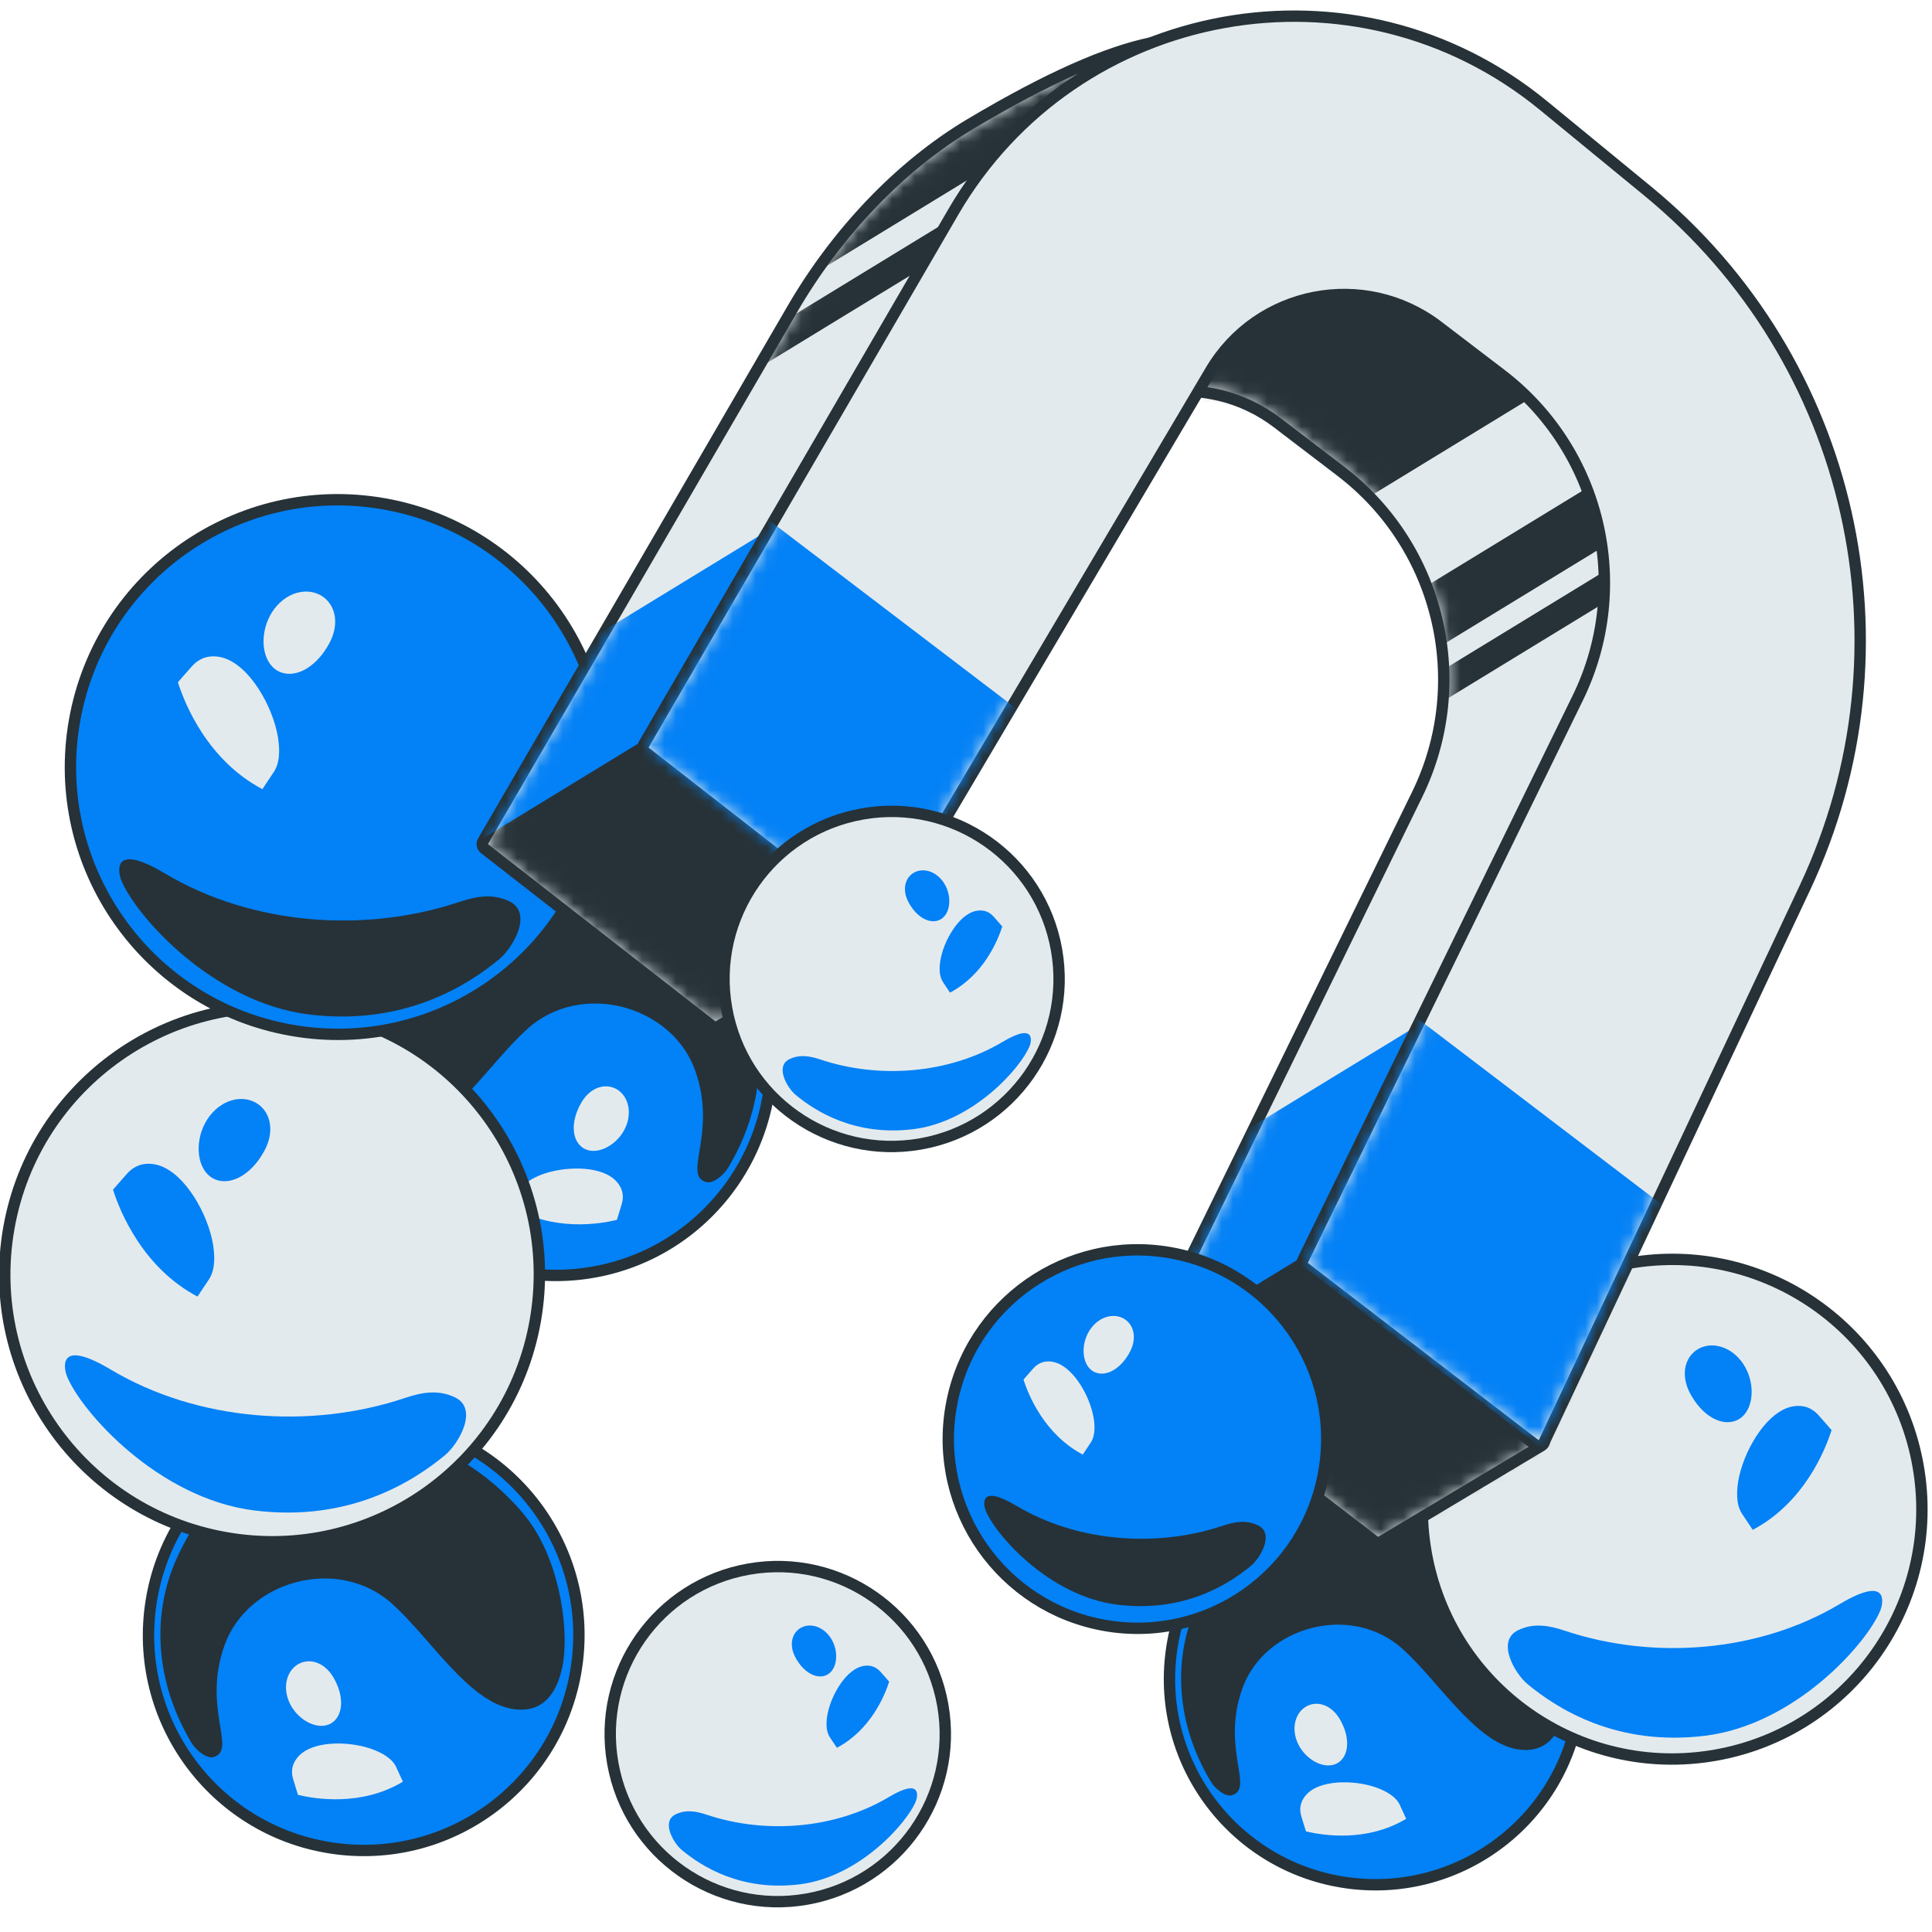 <svg width="170" height="170" viewBox="0 0 170 170" fill="none" xmlns="http://www.w3.org/2000/svg">
<g id="image" clip-path="url(#clip0_9266_10308)">
<g id="image_2">
<g id="Group 1893509589">
<circle id="Ellipse 2030" cx="32.003" cy="143.889" r="18.935" transform="rotate(7.572 32.003 143.889)" fill="#0381F6" stroke="#263238"/>
<path id="Vector 3525" d="M18.802 154.604C18.192 154.789 17.243 154.003 16.84 153.33C13.683 148.062 13.266 142.091 15.598 137.019C20.47 126.423 30.422 124.922 37.833 127.292C41.898 128.593 45.391 132.156 46.732 134.093C49.359 137.886 50.095 143.683 49.489 146.64C48.883 149.597 47.28 150.755 45.05 150.366C41.197 149.694 37.853 144.134 34.522 141.133C29.762 136.846 21.794 139.068 19.758 144.766C17.777 150.306 20.877 153.974 18.802 154.604Z" fill="#263238"/>
<path id="Vector" d="M26.862 146.206C27.015 146.18 27.171 146.172 27.326 146.183C27.482 146.195 27.638 146.225 27.792 146.273C27.946 146.322 28.098 146.388 28.245 146.473C28.392 146.557 28.536 146.66 28.672 146.779C28.808 146.899 28.936 147.033 29.052 147.179C29.168 147.325 29.274 147.484 29.369 147.651C29.465 147.82 29.553 147.996 29.633 148.178C29.716 148.359 29.786 148.546 29.842 148.738C29.901 148.929 29.944 149.119 29.972 149.307C30.002 149.493 30.016 149.677 30.015 149.855C30.015 150.033 29.998 150.206 29.966 150.371C29.935 150.536 29.887 150.692 29.823 150.839C29.76 150.985 29.682 151.119 29.59 151.237C29.499 151.354 29.395 151.457 29.28 151.543C29.164 151.63 29.038 151.7 28.901 151.752C28.766 151.803 28.62 151.837 28.466 151.852C28.314 151.866 28.156 151.862 27.995 151.841C27.836 151.819 27.674 151.78 27.512 151.724C27.351 151.668 27.19 151.596 27.031 151.509C26.873 151.422 26.718 151.319 26.567 151.203C26.418 151.086 26.277 150.958 26.146 150.819C26.015 150.681 25.895 150.533 25.786 150.376C25.678 150.219 25.581 150.054 25.499 149.883C25.417 149.712 25.348 149.535 25.295 149.353C25.242 149.172 25.205 148.989 25.184 148.809C25.164 148.628 25.16 148.449 25.172 148.275C25.184 148.099 25.212 147.929 25.255 147.766C25.299 147.602 25.358 147.445 25.433 147.298C25.508 147.151 25.597 147.015 25.696 146.894C25.797 146.772 25.908 146.664 26.03 146.571C26.152 146.478 26.284 146.4 26.422 146.338C26.562 146.277 26.709 146.233 26.862 146.206ZM25.792 156.541C25.73 156.335 25.699 156.134 25.697 155.941C25.692 155.748 25.718 155.562 25.769 155.384C25.823 155.205 25.901 155.036 26.004 154.876C26.104 154.717 26.228 154.567 26.372 154.429C26.445 154.36 26.522 154.294 26.604 154.231C26.687 154.169 26.775 154.11 26.867 154.055C26.96 154.001 27.058 153.95 27.161 153.901C27.264 153.853 27.371 153.808 27.485 153.766C27.597 153.724 27.715 153.686 27.837 153.652C27.96 153.617 28.087 153.586 28.219 153.559C28.352 153.531 28.488 153.507 28.629 153.488C28.77 153.467 28.916 153.452 29.067 153.44C29.216 153.427 29.368 153.419 29.519 153.416C29.671 153.411 29.823 153.412 29.975 153.416C30.127 153.419 30.278 153.426 30.43 153.438C30.582 153.449 30.733 153.463 30.882 153.482C31.033 153.5 31.182 153.522 31.329 153.547C31.477 153.571 31.623 153.6 31.767 153.631C31.911 153.663 32.053 153.698 32.19 153.736C32.33 153.774 32.466 153.815 32.598 153.86C32.865 153.948 33.117 154.05 33.352 154.166C33.588 154.277 33.806 154.402 34.002 154.539C34.199 154.673 34.373 154.82 34.52 154.982C34.666 155.143 34.784 155.318 34.87 155.507C34.87 155.507 35.017 155.826 35.162 156.144C35.309 156.459 35.453 156.773 35.453 156.773C31.837 158.949 27.794 158.315 26.22 157.931C26.22 157.931 26.11 157.586 26.003 157.238C25.897 156.889 25.792 156.541 25.792 156.541Z" fill="#E3EAED"/>
</g>
<g id="Group 1893509596">
<circle id="Ellipse 2030_2" cx="18.435" cy="18.435" r="18.935" transform="matrix(-0.991 0.132 0.132 0.991 64.761 72.593)" fill="#0381F6" stroke="#263238"/>
<path id="Vector 3525_2" d="M62.117 104.011C62.728 104.197 63.676 103.411 64.079 102.738C67.236 97.469 67.654 91.499 65.322 86.427C60.449 75.831 50.498 74.329 43.086 76.7C39.021 78 35.529 81.564 34.187 83.5C31.561 87.294 30.824 93.091 31.43 96.048C32.037 99.004 33.639 100.163 35.869 99.774C39.723 99.102 43.067 93.542 46.398 90.541C51.157 86.254 59.126 88.476 61.162 94.174C63.142 99.714 60.042 103.382 62.117 104.011Z" fill="#263238"/>
<path id="Vector_2" d="M53.637 95.614C53.484 95.588 53.328 95.58 53.173 95.591C53.017 95.603 52.861 95.632 52.707 95.681C52.553 95.73 52.401 95.796 52.254 95.881C52.107 95.965 51.963 96.067 51.827 96.187C51.691 96.306 51.563 96.441 51.447 96.586C51.331 96.733 51.225 96.892 51.13 97.059C51.034 97.228 50.946 97.404 50.866 97.585C50.783 97.766 50.713 97.954 50.657 98.145C50.598 98.336 50.555 98.527 50.527 98.715C50.497 98.901 50.483 99.085 50.484 99.263C50.484 99.441 50.501 99.613 50.533 99.778C50.564 99.943 50.612 100.1 50.676 100.247C50.739 100.393 50.817 100.526 50.909 100.644C51 100.762 51.104 100.864 51.219 100.951C51.335 101.038 51.461 101.107 51.597 101.16C51.733 101.211 51.879 101.245 52.033 101.259C52.185 101.274 52.343 101.27 52.504 101.249C52.663 101.227 52.825 101.188 52.987 101.131C53.148 101.076 53.309 101.004 53.468 100.916C53.626 100.829 53.781 100.727 53.932 100.61C54.081 100.494 54.222 100.365 54.353 100.227C54.484 100.089 54.604 99.94 54.713 99.784C54.821 99.626 54.917 99.462 55 99.291C55.082 99.12 55.151 98.942 55.204 98.761C55.257 98.579 55.294 98.397 55.314 98.216C55.335 98.035 55.339 97.856 55.327 97.682C55.315 97.507 55.287 97.337 55.244 97.174C55.2 97.01 55.141 96.853 55.066 96.706C54.992 96.558 54.902 96.423 54.803 96.302C54.702 96.18 54.591 96.072 54.469 95.979C54.346 95.885 54.215 95.807 54.077 95.746C53.937 95.685 53.79 95.64 53.637 95.614ZM54.707 105.949C54.769 105.743 54.8 105.542 54.803 105.348C54.806 105.156 54.781 104.969 54.73 104.791C54.676 104.613 54.598 104.443 54.495 104.283C54.395 104.125 54.271 103.975 54.127 103.836C54.054 103.768 53.977 103.701 53.895 103.639C53.812 103.577 53.724 103.518 53.632 103.463C53.539 103.408 53.441 103.357 53.338 103.309C53.235 103.26 53.128 103.216 53.014 103.174C52.902 103.132 52.784 103.094 52.662 103.06C52.539 103.025 52.412 102.993 52.28 102.967C52.147 102.939 52.011 102.915 51.87 102.895C51.729 102.875 51.583 102.859 51.432 102.847C51.282 102.834 51.131 102.827 50.98 102.823C50.828 102.819 50.676 102.819 50.524 102.823C50.372 102.827 50.221 102.834 50.069 102.846C49.917 102.856 49.766 102.871 49.617 102.889C49.466 102.907 49.317 102.929 49.17 102.955C49.022 102.979 48.876 103.008 48.732 103.039C48.588 103.07 48.446 103.105 48.309 103.144C48.169 103.181 48.033 103.223 47.901 103.268C47.634 103.356 47.382 103.458 47.147 103.573C46.911 103.685 46.693 103.809 46.497 103.947C46.3 104.081 46.126 104.228 45.979 104.39C45.833 104.551 45.715 104.726 45.629 104.915C45.629 104.915 45.482 105.234 45.337 105.551C45.19 105.867 45.046 106.18 45.046 106.18C48.662 108.357 52.705 107.723 54.279 107.339C54.279 107.339 54.389 106.993 54.496 106.646C54.602 106.297 54.707 105.949 54.707 105.949Z" fill="#E3EAED"/>
</g>
<g id="Group 1893509445">
<circle id="Ellipse 2030_3" cx="121.017" cy="147.73" r="18.111" transform="rotate(7.572 121.017 147.73)" fill="#0381F6" stroke="#263238"/>
<path id="Vector 3525_3" d="M108.406 157.965C107.823 158.142 106.917 157.391 106.532 156.749C103.516 151.716 103.117 146.012 105.345 141.167C110 131.045 119.506 129.611 126.586 131.875C130.469 133.118 133.806 136.521 135.087 138.371C137.596 141.995 138.3 147.533 137.721 150.358C137.141 153.182 135.61 154.289 133.48 153.917C129.799 153.275 126.605 147.964 123.422 145.097C118.876 141.002 111.264 143.125 109.319 148.567C107.427 153.86 110.389 157.364 108.406 157.965Z" fill="#263238"/>
<path id="Vector_3" d="M115.526 149.943C115.673 149.918 115.821 149.911 115.969 149.921C116.118 149.933 116.268 149.961 116.415 150.007C116.562 150.054 116.707 150.117 116.848 150.198C116.988 150.279 117.125 150.376 117.255 150.491C117.385 150.605 117.507 150.733 117.618 150.872C117.729 151.012 117.83 151.164 117.921 151.324C118.013 151.485 118.097 151.653 118.173 151.827C118.252 151.999 118.32 152.178 118.373 152.361C118.429 152.544 118.471 152.726 118.497 152.905C118.526 153.083 118.539 153.259 118.538 153.429C118.538 153.599 118.522 153.764 118.492 153.922C118.462 154.079 118.416 154.229 118.355 154.369C118.295 154.509 118.22 154.636 118.133 154.749C118.045 154.861 117.946 154.959 117.836 155.042C117.726 155.124 117.605 155.191 117.474 155.241C117.345 155.29 117.205 155.322 117.059 155.336C116.913 155.35 116.762 155.346 116.609 155.326C116.457 155.305 116.302 155.268 116.147 155.214C115.993 155.161 115.84 155.092 115.688 155.009C115.537 154.926 115.388 154.827 115.245 154.716C115.102 154.605 114.967 154.482 114.842 154.35C114.717 154.218 114.602 154.076 114.498 153.926C114.395 153.776 114.303 153.619 114.224 153.456C114.146 153.293 114.08 153.123 114.029 152.949C113.979 152.776 113.943 152.602 113.924 152.429C113.904 152.256 113.9 152.086 113.912 151.919C113.923 151.752 113.95 151.589 113.991 151.433C114.034 151.277 114.09 151.127 114.161 150.986C114.232 150.846 114.317 150.716 114.412 150.6C114.509 150.484 114.615 150.38 114.731 150.292C114.848 150.203 114.974 150.128 115.106 150.07C115.24 150.011 115.38 149.969 115.526 149.943ZM114.504 159.816C114.445 159.619 114.415 159.427 114.413 159.242C114.409 159.058 114.433 158.88 114.482 158.71C114.534 158.54 114.608 158.378 114.707 158.225C114.802 158.073 114.92 157.93 115.058 157.798C115.128 157.732 115.201 157.669 115.28 157.609C115.359 157.55 115.443 157.493 115.531 157.441C115.62 157.389 115.713 157.34 115.812 157.294C115.91 157.248 116.013 157.205 116.121 157.165C116.228 157.125 116.341 157.089 116.458 157.056C116.575 157.023 116.697 156.993 116.823 156.967C116.949 156.94 117.08 156.917 117.214 156.899C117.349 156.88 117.489 156.865 117.632 156.853C117.775 156.841 117.92 156.834 118.064 156.83C118.21 156.826 118.355 156.826 118.5 156.83C118.645 156.834 118.79 156.84 118.935 156.851C119.08 156.862 119.224 156.875 119.367 156.893C119.511 156.911 119.653 156.931 119.794 156.956C119.935 156.979 120.074 157.006 120.212 157.036C120.349 157.066 120.485 157.1 120.616 157.136C120.75 157.172 120.879 157.212 121.006 157.255C121.261 157.339 121.501 157.436 121.726 157.547C121.951 157.653 122.16 157.772 122.347 157.904C122.535 158.032 122.701 158.172 122.841 158.326C122.981 158.48 123.094 158.648 123.176 158.828C123.176 158.828 123.316 159.133 123.455 159.436C123.595 159.738 123.733 160.037 123.733 160.037C120.279 162.116 116.416 161.511 114.913 161.144C114.913 161.144 114.808 160.814 114.706 160.482C114.605 160.148 114.504 159.816 114.504 159.816Z" fill="#E3EAED"/>
</g>
<g id="Group 1893509587">
<circle id="Ellipse 2033" cx="147.131" cy="132.797" r="21.979" transform="rotate(170.043 147.131 132.797)" fill="#E3EAED" stroke="#263238"/>
<path id="Vector 3524" d="M150.063 152.728C142.235 153.704 137 150.329 134.416 148.194C133.287 147.261 131.61 144.373 133.604 143.432C134.982 142.781 136.32 143.031 137.691 143.489C145.467 146.091 154.738 145.401 161.858 141.157C166.482 138.401 165.595 141.347 165.471 141.662C164.325 144.57 157.978 151.741 150.063 152.728Z" fill="#0381F6"/>
<path id="Vector_4" d="M148.84 119.183C148.718 119.324 148.613 119.48 148.527 119.646C148.442 119.814 148.374 119.993 148.328 120.182C148.282 120.37 148.254 120.568 148.249 120.773C148.242 120.976 148.257 121.188 148.293 121.403C148.33 121.617 148.387 121.832 148.463 122.042C148.54 122.253 148.635 122.462 148.745 122.664C148.857 122.868 148.981 123.068 149.116 123.264C149.248 123.462 149.395 123.651 149.555 123.828C149.713 124.008 149.879 124.171 150.053 124.317C150.224 124.464 150.401 124.593 150.584 124.703C150.765 124.814 150.95 124.905 151.138 124.975C151.326 125.045 151.515 125.094 151.704 125.12C151.892 125.146 152.076 125.149 152.253 125.128C152.43 125.108 152.599 125.065 152.759 125C152.919 124.935 153.069 124.849 153.207 124.741C153.344 124.633 153.469 124.504 153.58 124.356C153.69 124.208 153.785 124.043 153.863 123.864C153.94 123.687 154.002 123.495 154.046 123.294C154.089 123.093 154.116 122.883 154.127 122.665C154.137 122.448 154.129 122.224 154.105 121.997C154.08 121.77 154.037 121.545 153.978 121.324C153.919 121.103 153.843 120.887 153.751 120.677C153.659 120.467 153.552 120.266 153.43 120.074C153.307 119.883 153.169 119.701 153.018 119.534C152.866 119.366 152.704 119.214 152.533 119.08C152.362 118.946 152.182 118.831 151.998 118.734C151.812 118.637 151.622 118.56 151.429 118.502C151.234 118.446 151.038 118.409 150.842 118.394C150.645 118.379 150.452 118.386 150.267 118.412C150.08 118.44 149.9 118.487 149.73 118.555C149.559 118.622 149.398 118.708 149.249 118.813C149.099 118.919 148.962 119.042 148.84 119.183ZM160.017 124.529C159.846 124.337 159.662 124.179 159.466 124.057C159.273 123.932 159.067 123.842 158.854 123.784C158.639 123.728 158.418 123.702 158.191 123.709C157.968 123.712 157.738 123.746 157.507 123.809C157.392 123.84 157.276 123.878 157.161 123.924C157.047 123.97 156.932 124.024 156.818 124.085C156.705 124.146 156.592 124.215 156.478 124.291C156.365 124.366 156.253 124.449 156.139 124.54C156.026 124.629 155.915 124.727 155.804 124.832C155.691 124.936 155.58 125.047 155.47 125.166C155.359 125.285 155.25 125.411 155.142 125.544C155.033 125.676 154.926 125.817 154.82 125.964C154.714 126.11 154.612 126.261 154.514 126.414C154.414 126.568 154.32 126.725 154.229 126.883C154.138 127.042 154.051 127.202 153.968 127.366C153.884 127.529 153.804 127.693 153.73 127.858C153.655 128.025 153.584 128.192 153.518 128.359C153.45 128.526 153.388 128.694 153.331 128.862C153.273 129.029 153.22 129.197 153.173 129.363C153.124 129.53 153.082 129.696 153.045 129.86C152.968 130.189 152.914 130.512 152.885 130.826C152.851 131.138 152.842 131.44 152.86 131.728C152.873 132.014 152.914 132.285 152.987 132.537C153.059 132.788 153.164 133.019 153.302 133.225C153.302 133.225 153.535 133.574 153.767 133.923C153.997 134.27 154.226 134.614 154.226 134.614C158.695 132.251 160.573 127.696 161.164 125.837C161.164 125.837 160.881 125.508 160.594 125.181C160.305 124.855 160.017 124.529 160.017 124.529Z" fill="#0381F6"/>
</g>
<g id="Group 1893509588">
<circle id="Ellipse 2033_2" cx="23.015" cy="23.015" r="23.515" transform="matrix(0.985 0.173 0.173 -0.985 -2.712 130.83)" fill="#E3EAED" stroke="#263238"/>
<path id="Vector 3524_2" d="M22.382 132.908C30.771 133.954 36.38 130.338 39.149 128.051C40.359 127.051 42.155 123.956 40.019 122.948C38.542 122.25 37.108 122.518 35.639 123.009C27.307 125.797 17.373 125.057 9.744 120.51C4.79 117.557 5.74 120.714 5.873 121.051C7.101 124.168 13.902 131.851 22.382 132.908Z" fill="#0381F6"/>
<path id="Vector_5" d="M23.15 97.553C23.281 97.705 23.393 97.871 23.484 98.049C23.576 98.229 23.648 98.421 23.698 98.624C23.748 98.826 23.777 99.037 23.783 99.257C23.79 99.475 23.774 99.701 23.735 99.932C23.696 100.162 23.635 100.392 23.553 100.617C23.471 100.843 23.369 101.067 23.251 101.283C23.131 101.502 22.998 101.716 22.854 101.926C22.712 102.138 22.555 102.341 22.383 102.531C22.214 102.723 22.036 102.898 21.85 103.054C21.667 103.212 21.476 103.351 21.281 103.468C21.087 103.587 20.888 103.685 20.687 103.759C20.486 103.835 20.283 103.887 20.081 103.915C19.879 103.943 19.681 103.946 19.492 103.924C19.303 103.902 19.122 103.856 18.95 103.787C18.779 103.717 18.618 103.624 18.47 103.509C18.323 103.393 18.189 103.255 18.07 103.096C17.952 102.938 17.851 102.761 17.767 102.569C17.684 102.379 17.619 102.174 17.572 101.958C17.525 101.743 17.496 101.518 17.485 101.284C17.474 101.052 17.482 100.812 17.508 100.568C17.535 100.325 17.581 100.084 17.644 99.848C17.707 99.611 17.789 99.379 17.887 99.154C17.986 98.93 18.101 98.713 18.231 98.508C18.363 98.303 18.511 98.109 18.673 97.929C18.835 97.749 19.009 97.587 19.193 97.443C19.376 97.3 19.568 97.176 19.766 97.072C19.965 96.969 20.169 96.886 20.375 96.824C20.584 96.764 20.794 96.724 21.004 96.707C21.215 96.691 21.422 96.699 21.62 96.728C21.821 96.758 22.013 96.808 22.195 96.88C22.38 96.952 22.552 97.045 22.712 97.157C22.872 97.27 23.018 97.402 23.15 97.553ZM11.173 103.282C11.356 103.076 11.554 102.907 11.763 102.775C11.971 102.642 12.191 102.545 12.419 102.483C12.649 102.423 12.886 102.396 13.129 102.403C13.369 102.406 13.615 102.443 13.863 102.51C13.986 102.544 14.11 102.584 14.233 102.633C14.355 102.683 14.479 102.741 14.6 102.806C14.722 102.872 14.843 102.945 14.965 103.027C15.086 103.107 15.207 103.196 15.328 103.293C15.449 103.389 15.569 103.493 15.688 103.606C15.808 103.717 15.928 103.837 16.045 103.964C16.164 104.092 16.281 104.226 16.397 104.369C16.513 104.511 16.628 104.661 16.741 104.819C16.856 104.976 16.965 105.138 17.07 105.301C17.177 105.466 17.277 105.634 17.375 105.804C17.472 105.974 17.566 106.146 17.655 106.322C17.745 106.496 17.83 106.672 17.909 106.849C17.991 107.028 18.066 107.206 18.137 107.386C18.209 107.565 18.276 107.745 18.338 107.924C18.4 108.104 18.456 108.284 18.507 108.461C18.559 108.64 18.604 108.818 18.644 108.994C18.726 109.347 18.784 109.692 18.815 110.029C18.851 110.364 18.861 110.687 18.842 110.995C18.828 111.302 18.784 111.592 18.706 111.862C18.628 112.131 18.517 112.379 18.368 112.6C18.368 112.6 18.119 112.974 17.87 113.347C17.623 113.72 17.379 114.088 17.379 114.088C12.59 111.556 10.578 106.675 9.944 104.683C9.944 104.683 10.248 104.331 10.555 103.981C10.864 103.631 11.173 103.282 11.173 103.282Z" fill="#0381F6"/>
</g>
<g id="Group 1893509595">
<circle id="Ellipse 2033_3" cx="23.015" cy="23.015" r="23.515" transform="matrix(0.985 0.173 0.173 -0.985 3.066 86.182)" fill="#0381F6" stroke="#263238"/>
<path id="Vector 3524_3" d="M27.161 89.261C35.549 90.306 41.159 86.69 43.927 84.403C45.138 83.403 46.934 80.309 44.798 79.3C43.32 78.602 41.887 78.87 40.418 79.362C32.086 82.15 22.152 81.41 14.523 76.862C9.568 73.909 10.519 77.066 10.652 77.403C11.879 80.52 18.68 88.203 27.161 89.261Z" fill="#263238"/>
<path id="Vector_6" d="M28.86 52.905C28.99 53.057 29.102 53.224 29.194 53.402C29.286 53.581 29.358 53.774 29.408 53.976C29.457 54.178 29.487 54.39 29.493 54.609C29.499 54.827 29.484 55.054 29.445 55.284C29.405 55.514 29.345 55.744 29.263 55.97C29.181 56.196 29.079 56.419 28.96 56.635C28.841 56.854 28.707 57.069 28.563 57.278C28.422 57.49 28.265 57.694 28.093 57.883C27.924 58.076 27.746 58.251 27.559 58.407C27.377 58.565 27.186 58.703 26.991 58.821C26.797 58.939 26.598 59.037 26.396 59.112C26.196 59.188 25.993 59.239 25.79 59.268C25.589 59.296 25.391 59.298 25.202 59.276C25.012 59.254 24.831 59.208 24.66 59.139C24.488 59.069 24.328 58.977 24.18 58.861C24.033 58.746 23.899 58.607 23.78 58.448C23.662 58.29 23.561 58.113 23.477 57.922C23.394 57.731 23.328 57.527 23.281 57.31C23.234 57.096 23.205 56.87 23.194 56.636C23.183 56.404 23.191 56.164 23.218 55.92C23.245 55.678 23.29 55.437 23.354 55.2C23.417 54.963 23.498 54.731 23.596 54.506C23.695 54.282 23.81 54.066 23.941 53.86C24.073 53.656 24.22 53.461 24.383 53.281C24.545 53.102 24.719 52.939 24.902 52.796C25.086 52.652 25.278 52.528 25.475 52.425C25.675 52.321 25.878 52.238 26.085 52.176C26.293 52.116 26.504 52.076 26.714 52.06C26.924 52.044 27.132 52.051 27.33 52.08C27.53 52.11 27.723 52.16 27.905 52.232C28.089 52.305 28.262 52.397 28.421 52.509C28.582 52.622 28.728 52.755 28.86 52.905ZM16.882 58.635C17.066 58.428 17.263 58.259 17.473 58.128C17.68 57.995 17.9 57.898 18.129 57.836C18.359 57.775 18.596 57.748 18.839 57.755C19.078 57.759 19.325 57.795 19.572 57.862C19.696 57.896 19.819 57.937 19.943 57.986C20.065 58.035 20.189 58.093 20.31 58.158C20.431 58.224 20.552 58.298 20.674 58.379C20.796 58.46 20.916 58.548 21.038 58.646C21.159 58.741 21.278 58.846 21.398 58.958C21.518 59.07 21.637 59.189 21.754 59.317C21.873 59.444 21.991 59.579 22.106 59.721C22.223 59.863 22.337 60.014 22.451 60.171C22.565 60.328 22.674 60.49 22.779 60.654C22.886 60.819 22.987 60.987 23.084 61.157C23.182 61.327 23.276 61.498 23.365 61.674C23.454 61.849 23.54 62.024 23.619 62.201C23.7 62.38 23.776 62.559 23.847 62.738C23.919 62.917 23.985 63.097 24.047 63.277C24.109 63.456 24.166 63.636 24.216 63.813C24.268 63.992 24.314 64.17 24.354 64.346C24.436 64.699 24.493 65.045 24.525 65.382C24.561 65.716 24.571 66.04 24.552 66.347C24.537 66.654 24.494 66.944 24.416 67.214C24.338 67.483 24.226 67.731 24.078 67.952C24.078 67.952 23.828 68.326 23.579 68.7C23.333 69.072 23.088 69.441 23.088 69.441C18.299 66.909 16.287 62.027 15.654 60.035C15.654 60.035 15.957 59.683 16.264 59.333C16.574 58.983 16.882 58.635 16.882 58.635Z" fill="#E3EAED"/>
</g>
<g id="Group 1893509593">
<g id="Group 1893509592">
<path id="Vector 3585" d="M62.651 90.275C62.814 90.402 63.038 90.416 63.216 90.31L77.35 81.856C77.448 81.797 77.523 81.706 77.563 81.599L91.987 42.237C92.277 41.447 92.614 40.702 93.079 40.055C97.51 33.905 106.246 32.509 112.401 37.206L117.969 41.456C126.709 48.125 129.524 60.037 124.695 69.914L100.495 119.402C100.391 119.616 100.451 119.873 100.64 120.018L120.958 135.625C121.121 135.75 121.343 135.762 121.519 135.657L135.653 127.203C135.772 127.132 135.856 127.016 135.885 126.881L143.499 92.081C144.167 89.026 145.188 86.066 146.219 83.077C146.426 82.478 146.633 81.878 146.838 81.275C153.621 61.312 147.453 38.938 130.85 25.31L121.691 17.792C119.168 15.721 117.407 13.273 115.739 10.955L115.695 10.894C114.031 8.582 112.43 6.364 110.25 4.953C108.032 3.518 105.266 2.943 101.328 3.764C97.412 4.581 92.313 6.783 85.377 10.915C79.11 14.648 73.582 20.553 69.738 27.165L42.503 74.023C42.377 74.239 42.431 74.515 42.628 74.669L62.651 90.275Z" fill="#E3EAED" stroke="#263238" stroke-linejoin="round"/>
<g id="Mask group">
<mask id="mask0_9266_10308" style="mask-type:alpha" maskUnits="userSpaceOnUse" x="42" y="3" width="108" height="133">
<path id="Vector 3586" d="M62.996 89.276L43.587 74.148L70.603 27.668C74.373 21.181 79.788 15.409 85.888 11.774C92.792 7.662 97.778 5.526 101.532 4.743C105.263 3.965 107.75 4.526 109.707 5.792C111.7 7.082 113.194 9.131 114.883 11.478L114.952 11.574C116.606 13.872 118.432 16.411 121.057 18.565L130.216 26.083C146.494 39.444 152.542 61.381 145.891 80.954C145.689 81.546 145.485 82.14 145.279 82.735C144.248 85.725 143.204 88.75 142.522 91.868L134.955 126.456L121.298 134.624L101.573 119.474L125.593 70.353C130.632 60.048 127.695 47.62 118.576 40.661L113.007 36.411C106.4 31.369 97.025 32.869 92.268 39.471C91.726 40.223 91.352 41.065 91.049 41.893L76.685 81.088L62.996 89.276Z" fill="#263238" stroke="#263238" stroke-linejoin="round"/>
</mask>
<g mask="url(#mask0_9266_10308)">
<rect id="Rectangle 1001235" x="36.246" y="65.81" width="48.453" height="35.429" transform="rotate(-31.412 36.246 65.81)" fill="#0381F6"/>
<rect id="Rectangle 1001237" x="35.868" y="77.817" width="36.617" height="25.939" transform="rotate(-31.412 35.868 77.817)" fill="#263238"/>
<rect id="Rectangle 1001240" x="118.548" y="55.821" width="36.617" height="5.158" transform="rotate(-31.412 118.548 55.821)" fill="#263238"/>
<rect id="Rectangle 1001242" x="117.729" y="64.587" width="36.617" height="2.361" transform="rotate(-31.412 117.729 64.587)" fill="#263238"/>
<rect id="Rectangle 1001244" x="60.603" y="33.374" width="36.617" height="2.361" transform="rotate(-31.412 60.603 33.374)" fill="#263238"/>
<rect id="Rectangle 1001241" x="94.761" y="36.907" width="36.617" height="19.211" transform="rotate(-31.412 94.761 36.907)" fill="#263238"/>
<rect id="Rectangle 1001243" x="46.144" y="25.845" width="66.641" height="11.78" transform="rotate(-31.412 46.144 25.845)" fill="#263238"/>
<rect id="Rectangle 1001236" x="88.011" y="112.662" width="48.453" height="37.806" transform="rotate(-31.412 88.011 112.662)" fill="#0381F6"/>
<rect id="Rectangle 1001239" x="95.939" y="121.987" width="33.894" height="30.322" transform="rotate(-31.412 95.939 121.987)" fill="#263238"/>
</g>
</g>
</g>
<g id="Group 1893509591">
<path id="Vector 3584" d="M76.786 81.779C76.899 81.867 77.045 81.902 77.186 81.876C77.328 81.849 77.45 81.763 77.523 81.639L106.529 32.606C110.685 25.579 120.045 23.756 126.535 28.709L132.104 32.959C140.843 39.629 143.658 51.541 138.829 61.417L114.63 110.905C114.525 111.119 114.586 111.377 114.774 111.522L135.092 127.128C135.212 127.22 135.368 127.253 135.515 127.217C135.662 127.182 135.785 127.081 135.849 126.944L158.816 78.119C168.784 56.927 163.086 31.672 144.984 16.813L135.826 9.296C119.319 -4.254 94.604 0.205 83.873 18.668L56.637 65.526C56.512 65.743 56.565 66.018 56.762 66.172L76.786 81.779Z" fill="#E3EAED" stroke="#263238" stroke-linejoin="round"/>
<mask id="mask1_9266_10308" style="mask-type:alpha" maskUnits="userSpaceOnUse" x="57" y="1" width="107" height="126">
<path id="Vector 3586_2" d="M105.668 32.097L76.952 80.641L57.721 65.652L84.737 19.171C95.159 1.24 119.161 -3.09 135.191 10.069L144.35 17.586C162.098 32.154 167.685 56.916 157.911 77.693L135.209 125.957L115.708 110.977L139.727 61.856C144.766 51.552 141.829 39.123 132.71 32.164L127.142 27.915C120.175 22.598 110.13 24.555 105.668 32.097Z" fill="#E3EAED" stroke="#263238" stroke-linejoin="round"/>
</mask>
<g mask="url(#mask1_9266_10308)">
<rect id="Rectangle 1001238" x="64.216" y="43.147" width="42.791" height="23.455" transform="rotate(37.299 64.216 43.147)" fill="#0381F6"/>
<rect id="Rectangle 1001239_2" x="120.164" y="86.138" width="42.791" height="23.455" transform="rotate(37.299 120.164 86.138)" fill="#0381F6"/>
</g>
</g>
</g>
<g id="Group 1893509594">
<circle id="Ellipse 2033_4" cx="16.148" cy="16.148" r="16.648" transform="matrix(0.985 0.173 0.173 -0.985 81.394 139.738)" fill="#0381F6" stroke="#263238"/>
<path id="Vector 3524_4" d="M98.299 141.196C104.185 141.93 108.121 139.393 110.063 137.788C110.912 137.086 112.172 134.915 110.674 134.208C109.637 133.718 108.632 133.906 107.601 134.251C101.755 136.207 94.785 135.688 89.432 132.497C85.956 130.425 86.622 132.64 86.716 132.877C87.577 135.063 92.349 140.454 98.299 141.196Z" fill="#263238"/>
<path id="Vector_7" d="M99.324 116.39C99.416 116.496 99.495 116.613 99.559 116.738C99.623 116.864 99.674 116.999 99.709 117.141C99.744 117.283 99.764 117.431 99.769 117.585C99.773 117.738 99.762 117.897 99.735 118.059C99.707 118.22 99.665 118.382 99.607 118.54C99.55 118.698 99.478 118.855 99.395 119.007C99.311 119.16 99.218 119.311 99.116 119.458C99.017 119.607 98.907 119.749 98.786 119.882C98.668 120.017 98.543 120.14 98.412 120.25C98.284 120.36 98.15 120.458 98.013 120.54C97.877 120.623 97.737 120.692 97.596 120.744C97.455 120.797 97.313 120.834 97.171 120.854C97.03 120.873 96.891 120.875 96.758 120.86C96.625 120.844 96.498 120.812 96.378 120.763C96.257 120.715 96.145 120.65 96.041 120.568C95.938 120.487 95.844 120.39 95.76 120.279C95.677 120.168 95.606 120.044 95.547 119.909C95.489 119.776 95.443 119.632 95.41 119.48C95.377 119.33 95.357 119.172 95.349 119.008C95.342 118.845 95.347 118.676 95.366 118.505C95.385 118.335 95.417 118.166 95.461 118C95.506 117.834 95.563 117.671 95.631 117.513C95.701 117.356 95.782 117.204 95.873 117.06C95.966 116.916 96.069 116.78 96.183 116.654C96.297 116.528 96.419 116.413 96.548 116.313C96.676 116.212 96.811 116.125 96.95 116.052C97.09 115.98 97.233 115.921 97.378 115.878C97.524 115.836 97.671 115.808 97.819 115.796C97.966 115.785 98.112 115.791 98.251 115.81C98.392 115.832 98.527 115.867 98.655 115.917C98.784 115.968 98.905 116.033 99.017 116.112C99.129 116.191 99.232 116.284 99.324 116.39ZM90.921 120.409C91.049 120.265 91.188 120.146 91.335 120.054C91.481 119.96 91.635 119.892 91.795 119.849C91.957 119.807 92.123 119.788 92.293 119.792C92.462 119.795 92.634 119.821 92.808 119.868C92.895 119.891 92.981 119.92 93.068 119.954C93.154 119.989 93.24 120.029 93.326 120.075C93.411 120.122 93.496 120.173 93.581 120.23C93.666 120.287 93.751 120.349 93.836 120.417C93.921 120.484 94.005 120.558 94.089 120.637C94.173 120.715 94.257 120.799 94.339 120.888C94.423 120.978 94.505 121.072 94.586 121.172C94.668 121.271 94.748 121.377 94.828 121.488C94.908 121.598 94.985 121.712 95.058 121.826C95.133 121.942 95.204 122.06 95.272 122.179C95.341 122.298 95.406 122.419 95.469 122.542C95.532 122.665 95.592 122.788 95.647 122.912C95.704 123.037 95.757 123.163 95.807 123.289C95.858 123.414 95.904 123.541 95.948 123.667C95.991 123.793 96.031 123.919 96.066 124.043C96.103 124.169 96.135 124.293 96.163 124.417C96.22 124.665 96.261 124.907 96.283 125.144C96.308 125.378 96.315 125.605 96.302 125.821C96.292 126.036 96.261 126.24 96.206 126.429C96.152 126.618 96.073 126.792 95.969 126.947C95.969 126.947 95.794 127.21 95.62 127.472C95.447 127.733 95.275 127.991 95.275 127.991C91.915 126.215 90.503 122.79 90.059 121.392C90.059 121.392 90.272 121.145 90.487 120.9C90.704 120.654 90.921 120.409 90.921 120.409Z" fill="#E3EAED"/>
</g>
<g id="Group 1893509597">
<circle id="Ellipse 2033_5" cx="78.449" cy="86.138" r="14.742" transform="rotate(170.043 78.449 86.138)" fill="#E3EAED" stroke="#263238"/>
<path id="Vector 3524_5" d="M80.393 99.354C75.202 100.001 71.731 97.763 70.018 96.348C69.269 95.729 68.157 93.814 69.479 93.19C70.393 92.758 71.28 92.924 72.189 93.228C77.345 94.953 83.493 94.495 88.214 91.681C91.28 89.854 90.692 91.808 90.609 92.016C89.85 93.945 85.641 98.7 80.393 99.354Z" fill="#0381F6"/>
<path id="Vector_8" d="M80.02 77.111C79.94 77.204 79.87 77.308 79.814 77.418C79.757 77.529 79.712 77.648 79.681 77.773C79.65 77.898 79.632 78.029 79.629 78.165C79.624 78.3 79.634 78.44 79.658 78.583C79.683 78.725 79.72 78.868 79.771 79.007C79.822 79.147 79.885 79.285 79.958 79.419C80.032 79.555 80.115 79.687 80.204 79.817C80.292 79.948 80.389 80.074 80.495 80.191C80.599 80.31 80.71 80.419 80.825 80.515C80.938 80.613 81.056 80.698 81.177 80.771C81.297 80.845 81.42 80.905 81.545 80.951C81.669 80.998 81.794 81.03 81.92 81.048C82.044 81.065 82.167 81.067 82.284 81.053C82.401 81.04 82.513 81.011 82.619 80.968C82.725 80.925 82.825 80.868 82.916 80.796C83.007 80.725 83.09 80.639 83.164 80.541C83.237 80.443 83.299 80.333 83.352 80.215C83.403 80.097 83.443 79.97 83.472 79.837C83.501 79.704 83.519 79.564 83.526 79.42C83.533 79.276 83.528 79.127 83.512 78.977C83.495 78.826 83.467 78.677 83.428 78.531C83.388 78.384 83.338 78.241 83.278 78.101C83.216 77.963 83.145 77.829 83.064 77.702C82.983 77.575 82.891 77.455 82.791 77.344C82.69 77.232 82.583 77.132 82.469 77.043C82.356 76.954 82.237 76.877 82.115 76.813C81.991 76.749 81.865 76.698 81.737 76.659C81.608 76.622 81.478 76.597 81.348 76.588C81.218 76.578 81.09 76.582 80.967 76.6C80.843 76.619 80.724 76.649 80.611 76.694C80.497 76.739 80.39 76.796 80.292 76.866C80.192 76.936 80.102 77.017 80.02 77.111ZM87.432 80.656C87.319 80.528 87.196 80.424 87.067 80.343C86.938 80.26 86.802 80.2 86.661 80.162C86.519 80.124 86.372 80.108 86.221 80.112C86.073 80.114 85.921 80.137 85.768 80.178C85.691 80.199 85.615 80.224 85.538 80.254C85.463 80.285 85.386 80.321 85.311 80.362C85.236 80.402 85.161 80.448 85.086 80.498C85.01 80.548 84.936 80.603 84.861 80.663C84.786 80.722 84.712 80.787 84.638 80.856C84.564 80.925 84.49 80.999 84.417 81.078C84.344 81.157 84.271 81.24 84.199 81.329C84.127 81.416 84.056 81.51 83.986 81.607C83.915 81.704 83.848 81.805 83.783 81.906C83.717 82.008 83.654 82.112 83.594 82.217C83.534 82.322 83.476 82.428 83.421 82.537C83.365 82.645 83.312 82.754 83.263 82.863C83.213 82.974 83.166 83.085 83.123 83.195C83.078 83.306 83.037 83.418 82.998 83.529C82.96 83.64 82.925 83.751 82.894 83.861C82.862 83.972 82.834 84.082 82.809 84.191C82.758 84.409 82.722 84.623 82.703 84.831C82.681 85.038 82.674 85.239 82.686 85.429C82.695 85.619 82.722 85.798 82.77 85.965C82.819 86.132 82.888 86.285 82.98 86.422C82.98 86.422 83.134 86.654 83.288 86.885C83.44 87.115 83.592 87.343 83.592 87.343C86.555 85.776 87.8 82.756 88.192 81.523C88.192 81.523 88.005 81.305 87.815 81.088C87.623 80.872 87.432 80.656 87.432 80.656Z" fill="#0381F6"/>
</g>
<g id="Group 1893509598">
<circle id="Ellipse 2033_6" cx="68.437" cy="152.588" r="14.742" transform="rotate(170.043 68.437 152.588)" fill="#E3EAED" stroke="#263238"/>
<path id="Vector 3524_6" d="M70.381 165.803C65.191 166.451 61.719 164.213 60.006 162.797C59.257 162.179 58.146 160.264 59.467 159.64C60.382 159.208 61.269 159.374 62.178 159.678C67.334 161.403 73.481 160.945 78.202 158.131C81.268 156.304 80.68 158.257 80.598 158.466C79.838 160.394 75.629 165.149 70.381 165.803Z" fill="#0381F6"/>
<path id="Vector_9" d="M70.067 143.56C69.986 143.654 69.917 143.757 69.86 143.867C69.804 143.979 69.759 144.098 69.728 144.223C69.697 144.348 69.679 144.479 69.675 144.615C69.671 144.75 69.681 144.89 69.705 145.032C69.729 145.175 69.767 145.317 69.818 145.456C69.868 145.596 69.931 145.735 70.005 145.868C70.079 146.004 70.161 146.137 70.251 146.266C70.338 146.398 70.436 146.523 70.542 146.641C70.646 146.76 70.757 146.868 70.872 146.965C70.985 147.062 71.103 147.148 71.224 147.221C71.344 147.294 71.467 147.355 71.592 147.401C71.716 147.448 71.841 147.48 71.967 147.497C72.091 147.515 72.214 147.516 72.331 147.503C72.448 147.489 72.56 147.461 72.666 147.418C72.772 147.375 72.871 147.317 72.963 147.246C73.054 147.174 73.137 147.089 73.211 146.99C73.284 146.892 73.346 146.783 73.398 146.664C73.45 146.547 73.49 146.42 73.519 146.286C73.548 146.153 73.566 146.014 73.573 145.869C73.58 145.725 73.575 145.577 73.559 145.426C73.542 145.276 73.514 145.127 73.474 144.98C73.435 144.834 73.385 144.69 73.324 144.551C73.263 144.412 73.192 144.278 73.111 144.151C73.03 144.025 72.938 143.904 72.838 143.793C72.737 143.682 72.63 143.581 72.516 143.492C72.403 143.404 72.284 143.327 72.162 143.263C72.038 143.199 71.912 143.147 71.784 143.109C71.655 143.072 71.525 143.047 71.395 143.037C71.265 143.027 71.137 143.032 71.014 143.049C70.89 143.068 70.771 143.099 70.658 143.144C70.544 143.189 70.437 143.246 70.338 143.315C70.239 143.385 70.149 143.467 70.067 143.56ZM77.479 147.106C77.366 146.978 77.243 146.873 77.114 146.792C76.985 146.71 76.849 146.65 76.708 146.611C76.565 146.574 76.419 146.557 76.268 146.561C76.12 146.564 75.968 146.586 75.814 146.628C75.738 146.649 75.662 146.674 75.585 146.704C75.51 146.735 75.433 146.77 75.358 146.811C75.283 146.852 75.208 146.897 75.132 146.948C75.057 146.997 74.983 147.052 74.908 147.113C74.833 147.172 74.759 147.236 74.685 147.306C74.611 147.375 74.537 147.449 74.464 147.528C74.39 147.607 74.318 147.69 74.246 147.778C74.174 147.866 74.103 147.959 74.033 148.057C73.962 148.154 73.895 148.254 73.83 148.355C73.764 148.457 73.701 148.561 73.641 148.666C73.581 148.771 73.523 148.878 73.468 148.986C73.412 149.095 73.359 149.203 73.31 149.313C73.26 149.423 73.213 149.534 73.169 149.645C73.125 149.756 73.084 149.867 73.045 149.978C73.007 150.089 72.972 150.201 72.941 150.31C72.908 150.421 72.88 150.531 72.856 150.64C72.805 150.859 72.769 151.072 72.75 151.281C72.728 151.488 72.721 151.688 72.733 151.879C72.742 152.068 72.769 152.248 72.817 152.415C72.865 152.581 72.935 152.735 73.026 152.872C73.026 152.872 73.181 153.103 73.335 153.334C73.487 153.565 73.639 153.793 73.639 153.793C76.602 152.226 77.847 149.205 78.239 147.973C78.239 147.973 78.052 147.755 77.862 147.538C77.67 147.321 77.479 147.106 77.479 147.106Z" fill="#0381F6"/>
</g>
</g>
</g>
<defs>
<clipPath id="clip0_9266_10308">
<rect width="170" height="170" fill="white"/>
</clipPath>
</defs>
</svg>
